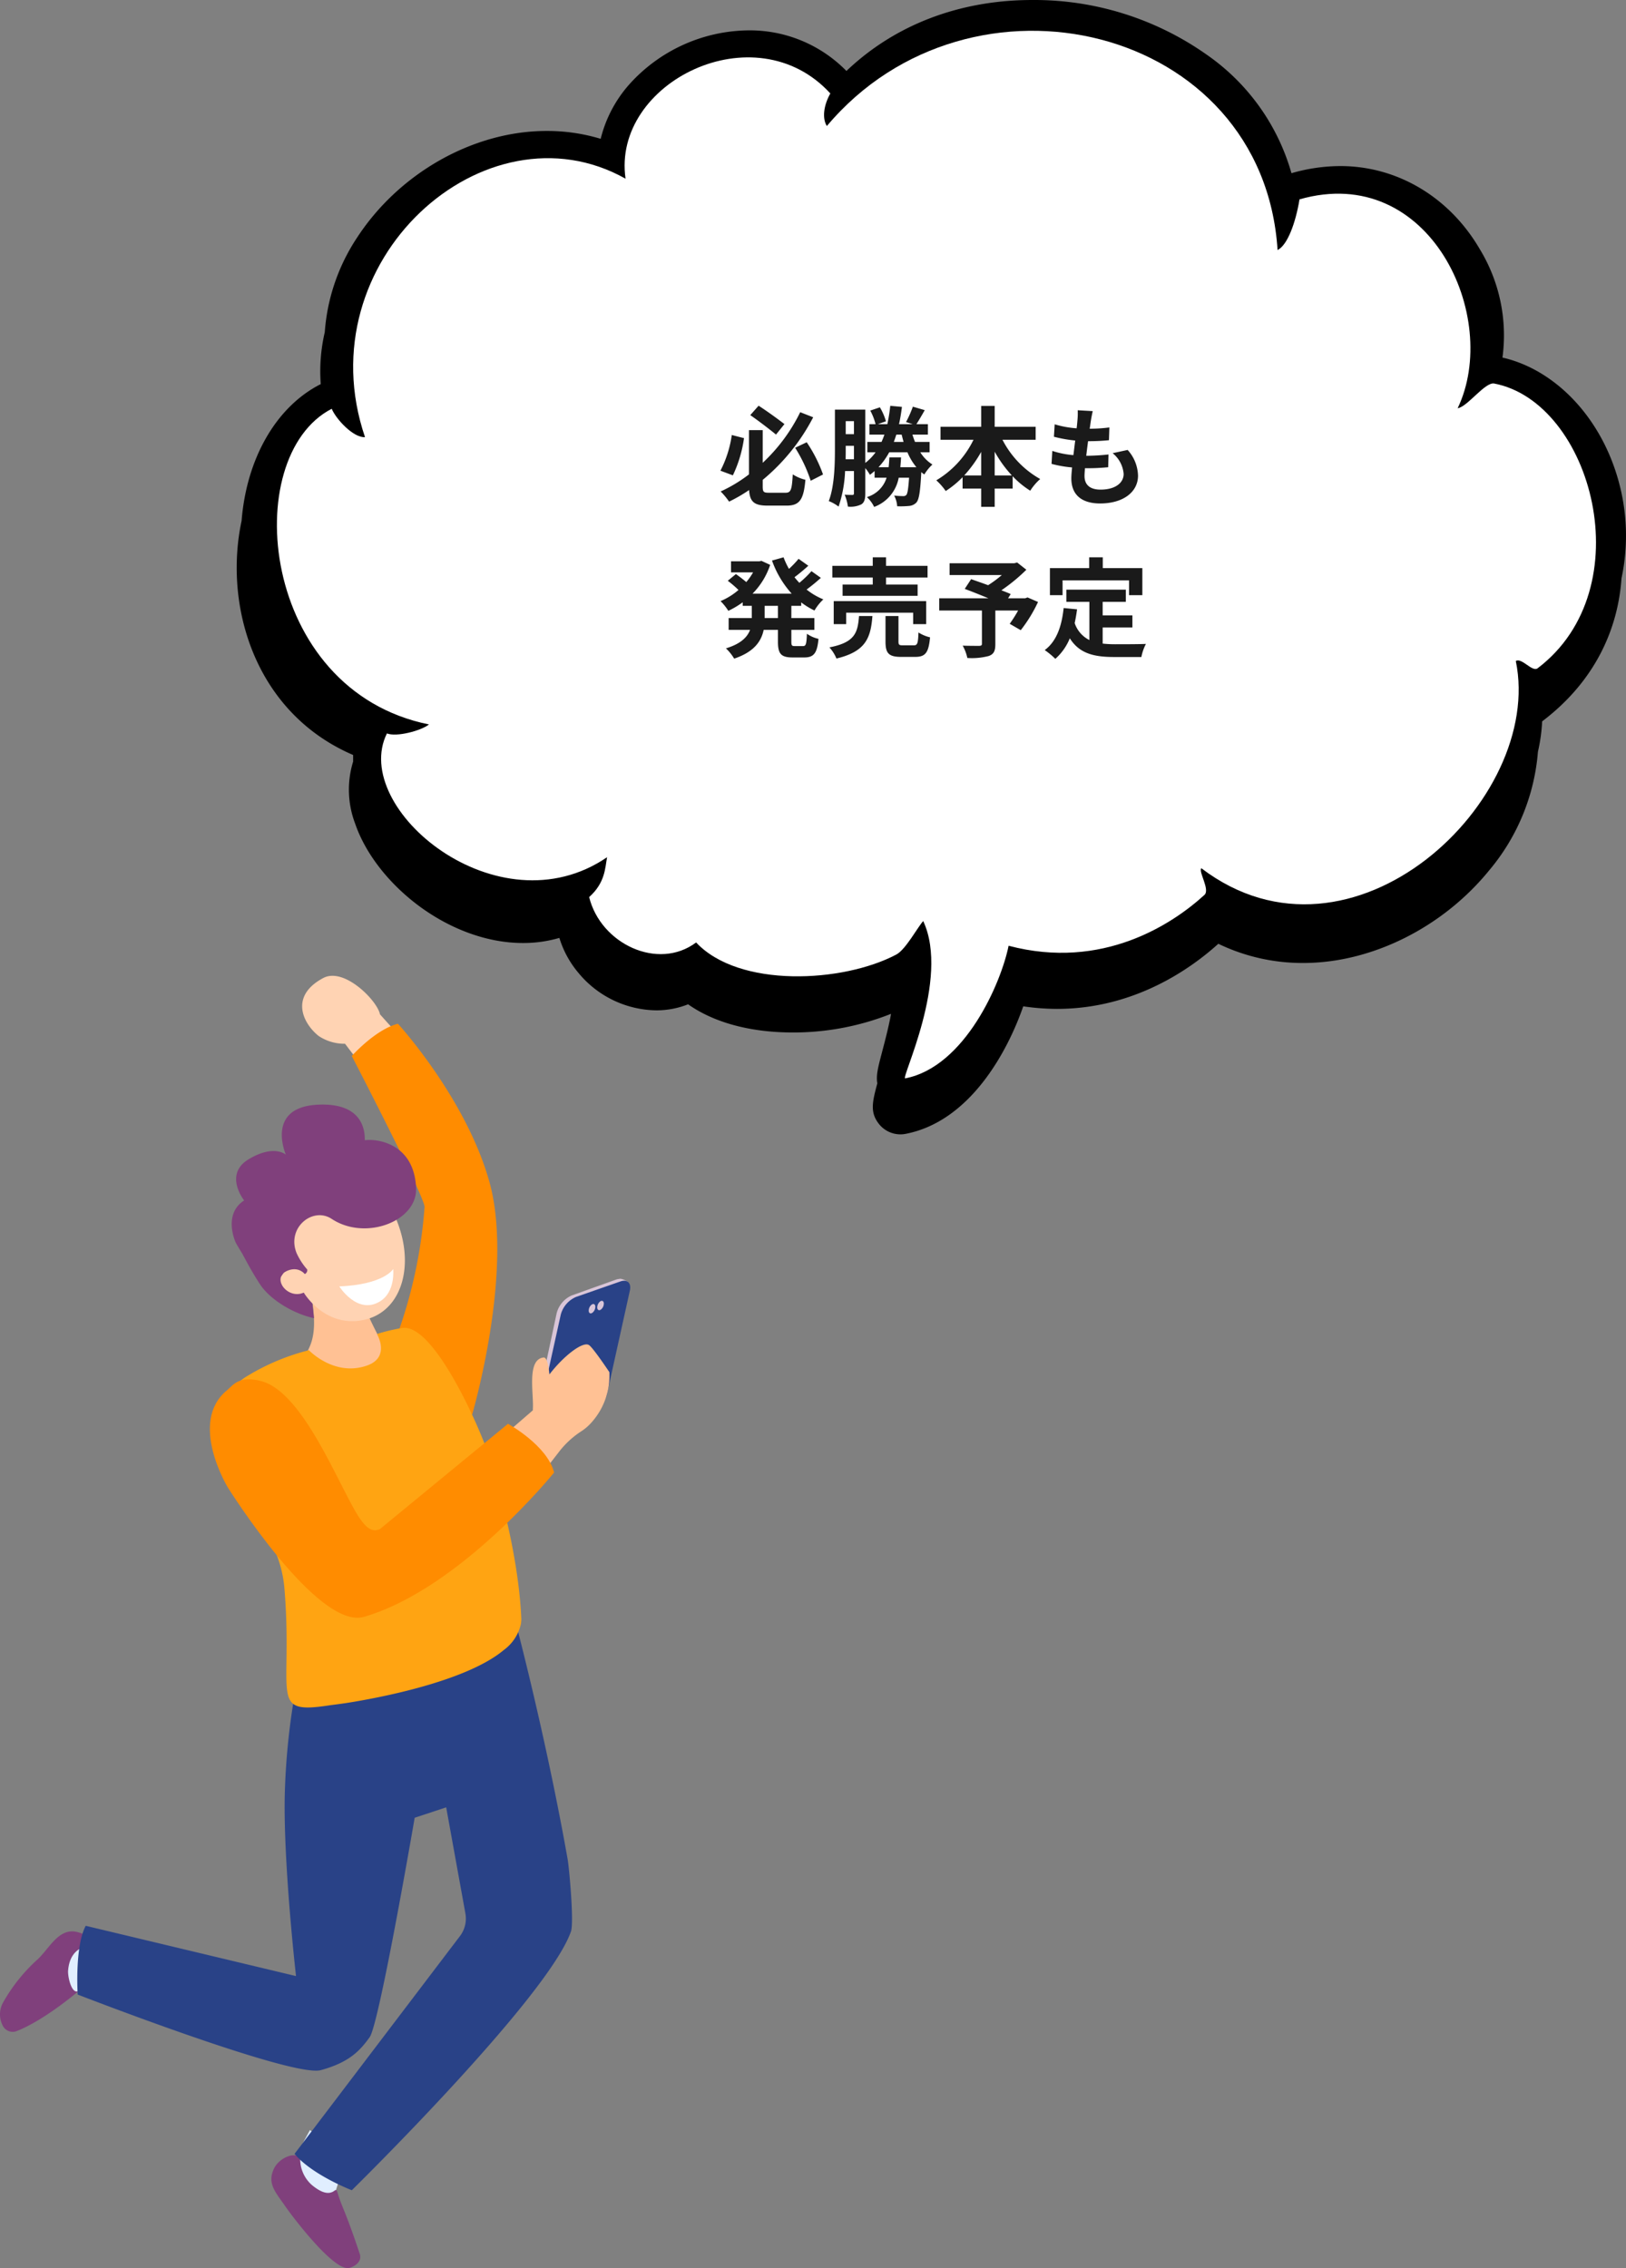 <svg xmlns="http://www.w3.org/2000/svg" width="300.838" height="419.512" viewBox="0 0 300.838 419.512">
  <rect x="0" y="0" width="300.838" height="419.512" fill="#808080" stroke="none"/>
  <g id="グループ_469" data-name="グループ 469" transform="translate(-96.206 -993)">
    <g id="e0180_1" transform="translate(140 993)">
      <path id="パス_181" data-name="パス 181" d="M20.226,118.531a40.455,40.455,0,0,1,.812-5.886c.947-11.84,6.6-21.245,14.648-25.3a31.826,31.826,0,0,1,.744-9.607,36.307,36.307,0,0,1,5.954-17.456C50.2,48.268,63.967,40.522,77.465,40.522a34.149,34.149,0,0,1,10.013,1.455,23.666,23.666,0,0,1,5.243-10.013,30.024,30.024,0,0,1,22.057-10.047,25,25,0,0,1,18.166,7.51c8.9-8.491,20.872-13.126,34.37-13.126a55.316,55.316,0,0,1,32.341,10.149,39.962,39.962,0,0,1,15.629,21.887,32.662,32.662,0,0,1,9.066-1.319c10.521,0,20.2,5.751,25.812,15.426a30.648,30.648,0,0,1,4.161,19.993c9.641,2.2,18.1,10.859,21.414,22.6a37.865,37.865,0,0,1,.609,18.234c-.643,9.235-4.77,18.944-14.682,26.454a32.034,32.034,0,0,1-.778,5.616,38.869,38.869,0,0,1-9.032,21.955c-8.593,10.555-21.752,17.117-34.37,17.117a35.821,35.821,0,0,1-15.731-3.552c-4.973,4.5-15.426,12.043-29.837,12.043a43.669,43.669,0,0,1-6.258-.474c-2.875,8.288-9.777,21.245-21.718,23.579a4.83,4.83,0,0,1-.981.1,5.062,5.062,0,0,1-4.059-2c-1.624-2.131-1.15-4.026-.237-7.442-.271-1.455.169-3.078.778-5.413.474-1.827,1.184-4.4,1.725-7.239a.429.429,0,0,1,.034-.2,48.9,48.9,0,0,1-18.166,3.451c-7.882,0-14.58-1.827-19.384-5.21a15.876,15.876,0,0,1-5.92,1.116,18.977,18.977,0,0,1-14.344-6.9,18.281,18.281,0,0,1-3.552-6.5,23.694,23.694,0,0,1-6.766.947c-6.394,0-13.227-2.436-19.181-6.833-5.616-4.161-9.946-9.709-11.84-15.257a17.655,17.655,0,0,1-.372-11.468v-1.218C25.706,149.079,19.279,133.01,20.226,118.531Z" transform="translate(-20.135 -16.3)"/>
      <path id="パス_182" data-name="パス 182" d="M46.687,103.043c.778,1.894,4.026,5.413,6.157,5.243-11.1-32.611,22.293-62.347,48.206-47.8C98.479,42.692,125.035,29.5,138.939,44.722c-1.319,2.334-1.488,4.7-.643,6.022,26.556-31.562,80.716-18.775,83.389,22.936,1.827-.88,3.349-5.041,4.059-9.371,24.086-6.9,37.313,21.82,29.262,38.633,1.793-.237,5.074-4.905,6.766-4.567,18.031,3.451,27.537,37.888,8.017,52.672-.981.744-2.943-2.03-4.026-1.353,5.311,25.676-30.277,59.539-58.186,38.328-.575.643,1.658,3.958.575,4.939-5.852,5.345-18.809,14.005-36.231,9.4-1.353,6.766-8.017,22.361-19.113,24.526-1.015.338,8.356-18.335,3.315-29.093-1.049,1.15-3.248,5.277-4.973,6.191-9.912,5.243-29.127,6.225-37.043-2.233-7.036,5.277-17.659.271-19.79-8.39,2.977-2.672,2.943-5.379,3.315-7.375-20.2,13.8-47.6-9.066-40.73-22.9,1.725.71,6.292-.474,7.781-1.658C33.358,155.106,29.468,111.906,46.687,103.043Z" transform="translate(-29.107 -27.435)" fill="#fff"/>
    </g>
    <path id="パス_8782" data-name="パス 8782" d="M-27.66-13.56c-1.14-.88-3.16-2.36-4.78-3.4l-1.54,1.74c1.56,1.08,3.6,2.64,4.76,3.6Zm-9.74,2.02a20.639,20.639,0,0,1-2.1,6.6l2.3.86a23.347,23.347,0,0,0,2.06-6.88ZM-30.5-.86c-1.02,0-1.18-.14-1.18-1.16V-3.24a37.3,37.3,0,0,0,9.34-11.58l-2.4-.94A32.1,32.1,0,0,1-31.68-6.4v-6.04h-2.54v8.18A26.844,26.844,0,0,1-39.46-1.1,13.9,13.9,0,0,1-37.9.78a28.248,28.248,0,0,0,3.7-2.14c.14,2.2.98,2.88,3.44,2.88h3.5c2.46,0,3.16-1.18,3.48-4.78a7.6,7.6,0,0,1-2.34-1c-.16,2.82-.32,3.4-1.34,3.4Zm4.82-8.32a27.243,27.243,0,0,1,2.88,6.1l2.28-1.16a26.137,26.137,0,0,0-3.02-5.96Zm19.46,3.6c.06-.58.1-1.18.14-1.82H-8.24c-.04.64-.08,1.24-.14,1.82h-1.88A13.077,13.077,0,0,0-8.28-8.34H-4.9A10.774,10.774,0,0,0-3.24-5.58Zm.24-6.04c.12.46.24.92.36,1.36h-1.8c.16-.44.32-.9.46-1.36ZM-16.34-7.06c.02-.68.02-1.34.02-1.94v-.54h1.52v2.48Zm1.54-7.04v2.4h-1.52v-2.4Zm14,5.76v-1.92H-3.5c-.18-.44-.34-.9-.48-1.36h2.86v-1.92H-3.24c.44-.7,1-1.64,1.54-2.6l-2.2-.64a21.156,21.156,0,0,1-1.26,2.84l1.24.4H-6.46c.22-1,.4-2.08.54-3.2l-2.16-.2a32.724,32.724,0,0,1-.54,3.4h-1.76l1.5-.54A10.854,10.854,0,0,0-10-16.66l-1.78.6a10.725,10.725,0,0,1,.98,2.52h-1.14v1.92h2.78a13.75,13.75,0,0,1-.54,1.36h-2.62v1.92h1.52a9.288,9.288,0,0,1-1.9,1.96v-9.86h-5.62V-9c0,2.9-.08,6.92-1.14,9.68A7.356,7.356,0,0,1-17.64,1.7a23.22,23.22,0,0,0,1.2-6.58h1.64V-.8c0,.26-.06.34-.26.34-.22,0-.84,0-1.46-.04a8.408,8.408,0,0,1,.6,2.2,4.539,4.539,0,0,0,2.5-.42c.58-.38.72-1.04.72-2.04V-5.42a9.465,9.465,0,0,1,.86,1.24c.3-.22.58-.46.86-.7v1.24h2.22A5.416,5.416,0,0,1-12.4-.06a6.214,6.214,0,0,1,1.34,1.82,7.128,7.128,0,0,0,4.54-5.4H-4.6c-.14,2.06-.28,2.9-.5,3.18a.748.748,0,0,1-.62.22,15.671,15.671,0,0,1-1.64-.1A4.9,4.9,0,0,1-6.8,1.64a17.458,17.458,0,0,0,2.2-.06A2.1,2.1,0,0,0-3.22.92c.48-.6.7-2.08.88-5.6a6.026,6.026,0,0,0,.56.44A8.387,8.387,0,0,1-.28-6.08,7.112,7.112,0,0,1-2.52-8.34ZM11.24-4.06v-4.4a22.29,22.29,0,0,0,3.18,4.4Zm-5.64,0A23.305,23.305,0,0,0,8.74-8.42v4.36Zm13.22-6.6v-2.4H11.24v-3.86H8.74v3.86H1.22v2.4h6.1A17.766,17.766,0,0,1,.44-3.16,11.759,11.759,0,0,1,2.18-1.18,17.84,17.84,0,0,0,5.3-3.74v2.1H8.74V1.74h2.5V-1.64h3.32V-3.92a16.362,16.362,0,0,0,3.26,2.68A10.111,10.111,0,0,1,19.66-3.4a17.471,17.471,0,0,1-6.98-7.26ZM33.06-8.18A5.5,5.5,0,0,1,35.1-4.34c0,1.64-1.52,2.9-4.28,2.9-1.96,0-2.96-.9-2.96-2.52,0-.36.04-.86.08-1.44h.8c1.22,0,2.38-.08,3.5-.18l.06-2.36a39.289,39.289,0,0,1-3.98.24h-.14c.1-.88.22-1.82.34-2.7a35.493,35.493,0,0,0,3.86-.18l.08-2.36a29.067,29.067,0,0,1-3.64.24c.1-.64.16-1.16.22-1.5.08-.52.18-1.04.34-1.76l-2.78-.16a12.475,12.475,0,0,1-.04,1.76c-.04.44-.08.98-.16,1.58a18.359,18.359,0,0,1-4.06-.74l-.14,2.3a24.757,24.757,0,0,0,3.94.7c-.12.9-.22,1.82-.34,2.7a16.86,16.86,0,0,1-3.9-.78l-.14,2.4a22.21,22.21,0,0,0,3.8.66c-.08.82-.14,1.52-.14,2,0,3.3,2.2,4.66,5.32,4.66,4.34,0,7.02-2.16,7.02-5.14a7.368,7.368,0,0,0-1.92-4.76Zm-61.92,30.5h-2.46V20.06h2.46Zm4.3-2.26v-.64a13.937,13.937,0,0,0,2.46,1.5,9.071,9.071,0,0,1,1.64-2.06,12.273,12.273,0,0,1-3.1-1.82,32.83,32.83,0,0,0,2.64-2.16l-1.74-1.24A19.373,19.373,0,0,1-24.9,15.8c-.32-.34-.62-.68-.9-1.04.82-.6,1.74-1.38,2.56-2.12l-1.8-1.28a18.887,18.887,0,0,1-1.78,1.86,13.893,13.893,0,0,1-1-2.14l-2.14.6a18.3,18.3,0,0,0,3.64,6.12h-7.24a13.708,13.708,0,0,0,3.26-5.32l-1.6-.74-.42.08h-5.22v2.04h4.08a11.188,11.188,0,0,1-1.26,1.8c-.56-.48-1.32-1.06-1.92-1.48l-1.5,1.24a21.346,21.346,0,0,1,1.98,1.7,12.374,12.374,0,0,1-3.32,2.06,10.342,10.342,0,0,1,1.44,1.8,16.347,16.347,0,0,0,2.66-1.58v.66h1.68v2.26h-4.28V24.5h3.96c-.5,1.34-1.7,2.58-4.46,3.42a9.065,9.065,0,0,1,1.52,1.9c3.7-1.24,5.02-3.22,5.46-5.32h2.64v2.18c0,2.22.54,2.92,2.7,2.92h2.18c1.76,0,2.38-.8,2.62-3.44a5.922,5.922,0,0,1-2.14-.94c-.08,1.88-.18,2.28-.7,2.28h-1.54c-.56,0-.64-.12-.64-.84V24.5h4.26V22.32h-4.26V20.06Zm13.24-3.94H-16.9V18.2H-3.02V16.12H-8.86v-1.3h7.68V12.66H-8.86V11.08h-2.46v1.58H-18.8v2.16h7.48Zm9.88,7.32V19.18h-17.1v4.26h2.3V21.32h12.4v2.12Zm-12.42-1.5c-.24,3.08-.74,4.88-5.48,5.8a7.019,7.019,0,0,1,1.3,2.06c5.46-1.3,6.34-3.84,6.66-7.86Zm8.14,5.42c-.72,0-.84-.08-.84-.72v-4.7h-2.4v4.74c0,2.14.58,2.82,2.9,2.82h2.58c1.88,0,2.5-.74,2.76-3.62a6.831,6.831,0,0,1-2.14-.9c-.08,2.04-.2,2.38-.86,2.38ZM17.32,18.5l-.44.16H13.72l.48-.78c-.46-.22-1.06-.44-1.72-.7a32.974,32.974,0,0,0,4.62-3.8l-1.7-1.34-.54.14H2.9v2.18h9.66a20.818,20.818,0,0,1-2.54,1.88c-1.12-.42-2.24-.8-3.14-1.12L5.7,16.92c1.28.48,2.9,1.12,4.38,1.74H.98v2.26h7.9v6.14c0,.3-.12.38-.5.4-.4,0-1.88,0-3.06-.04a8.1,8.1,0,0,1,.86,2.28,12.5,12.5,0,0,0,3.94-.36c.96-.34,1.24-.94,1.24-2.2V20.92h4.22a25.28,25.28,0,0,1-1.56,2.46l2.04,1.18a26.64,26.64,0,0,0,3.2-5.22Zm6.48-3.16H36.1v2.74h2.46v-5H31.24v-2H28.72v2H21.46v5H23.8Zm7.42,8.72h5.5V21.82h-5.5v-2.5H35.5V17.06h-11v2.26h4.26v7.06a5.384,5.384,0,0,1-2.72-3.14c.18-.8.32-1.64.44-2.54L24,20.46c-.36,3.42-1.34,6.18-3.5,7.78a14.564,14.564,0,0,1,1.96,1.62,10.206,10.206,0,0,0,2.68-3.8c1.8,2.86,4.54,3.46,8.24,3.46h5a8.894,8.894,0,0,1,.84-2.42c-1.34.06-4.64.06-5.72.06a20.666,20.666,0,0,1-2.28-.12Z" transform="translate(269 1085)" fill="#1a1a1a"/>
    <g id="グループ_56" data-name="グループ 56" transform="translate(-2402.441 701.513)">
      <g id="グループ_55" data-name="グループ 55" transform="translate(2498.647 471.975)">
        <g id="グループ_43" data-name="グループ 43" transform="translate(55.909 0)">
          <path id="パス_188" data-name="パス 188" d="M2615.893,489.7l-3.925-5.161a8.586,8.586,0,0,1-4.9-1.452c-2.82-2.251-5.476-7.334.879-10.71,3.85-2.045,9.986,4.171,10.489,6.719,0,0,2.144,2.424,3.948,4.349Z" transform="translate(-2604.041 -471.975)" fill="#ffd3b3"/>
          <path id="パス_189" data-name="パス 189" d="M2629.878,488.686s12.586,13.727,16.922,29.253c4.611,16.516-3.2,43.052-3.2,43.052s-17.42-4.551-13.959-14.463a87.582,87.582,0,0,0,5.158-23.943c.134-1.716-13.461-27.936-13.461-27.936S2625.727,489.725,2629.878,488.686Z" transform="translate(-2612.16 -479.821)" fill="#ff8c00"/>
        </g>
        <g id="グループ_46" data-name="グループ 46" transform="translate(42.872 23.812)">
          <g id="グループ_45" data-name="グループ 45" transform="translate(2.02 13.518)">
            <g id="グループ_44" data-name="グループ 44">
              <path id="パス_190" data-name="パス 190" d="M2613.43,583.458c.213,1.742,3.082,7.1,3.9,8.563,1.016,1.8,3.531,2.227,1.982,3.072-.114.062-6.123,4.612-9.38,4.813a13.01,13.01,0,0,1-10.051-3.84l1.477-1.181c3.5-3.44,3.315-7.438,2.245-13.68C2606.538,582.452,2613.43,583.458,2613.43,583.458Z" transform="translate(-2591.072 -560.59)" fill="#ffc194"/>
              <path id="パス_191" data-name="パス 191" d="M2596.169,578.122l.3,2.748c-4.053-.9-8.183-3.543-9.963-6.238-1.73-2.622-3.235-5.6-3.235-5.6s5.319,2.943,6.829,2.212c.321-.155.794.435,1.262.972A45.442,45.442,0,0,1,2596.169,578.122Z" transform="translate(-2583.271 -554.876)" fill="#80407c"/>
              <path id="パス_192" data-name="パス 192" d="M2604.008,542.588c3.451-.981,8.9.987,11.42,6.193,4.383,9.052,1.839,18.183-5.211,19.822-7.39,1.718-11.336-5-11.336-5-3.084,1.395-6.351-3-2.634-4.249,1.782-.6,1.649.336,1.649.336-1.574-1.213-4.16-1.915-5.009-3.668-1.076-2.224-.79-8.057,7.355-12A23.428,23.428,0,0,1,2604.008,542.588Z" transform="translate(-2587.575 -542.344)" fill="#ffd3b3"/>
            </g>
            <path id="パス_193" data-name="パス 193" d="M2626.953,574.21s-1.635,2.852-9.969,3.217c0,0,3.328,5.3,7.493,2.789C2627.434,578.433,2626.953,574.21,2626.953,574.21Z" transform="translate(-2599.1 -557.306)" fill="#fff"/>
          </g>
          <path id="パス_194" data-name="パス 194" d="M2581.759,534.594s-3.846-4.827.857-7.632,6.864-.833,6.864-.833-3.862-8.795,5.959-9.247c7.915-.364,8.7,4.349,8.642,6.579,1.725-.293,9.1.2,9.494,8.808.284,6.176-9.364,9.866-15.616,5.739-3.479-2.3-8.353,1.584-6.511,6.286a12.157,12.157,0,0,0,1.99,3.081.8.8,0,0,1-.46.839s-1.323-1.769-3.79-.327c-.656.384-2.279,6.313-8.966-5.457C2580.222,542.43,2577.738,537.2,2581.759,534.594Z" transform="translate(-2579.463 -516.861)" fill="#80407c"/>
        </g>
        <g id="グループ_49" data-name="グループ 49" transform="translate(0 120.106)">
          <g id="グループ_47" data-name="グループ 47" transform="translate(50.209 93.385)">
            <path id="パス_195" data-name="パス 195" d="M2611.27,880.107c-1.783,2.207-2.759,6.595-2.759,6.595s-9.992-1.473-7.091-7.705c-.274.692,2.578-4.574,2.578-4.574Z" transform="translate(-2596.862 -874.423)" fill="#e0eeff"/>
            <path id="パス_196" data-name="パス 196" d="M2604.938,889.775c.217-.16.311-.168.367-.115a.592.592,0,0,1,.171.263c.806,2.812,1.431,3.3,4.167,11.508.552,1.657-1.362,2.477-1.927,2.614-2.87.694-10.668-9.678-11.906-11.483-1.732-2.527-3.36-4.137-2.024-6.912.87-1.808,3.55-3.146,4.85-2.056a6.374,6.374,0,0,0,2.147,5.107C2602.739,890.318,2604.013,890.458,2604.938,889.775Z" transform="translate(-2593.294 -878.544)" fill="#80407c"/>
          </g>
          <g id="グループ_48" data-name="グループ 48" transform="translate(0 56.633)">
            <path id="パス_197" data-name="パス 197" d="M2524.3,816.812a11.508,11.508,0,0,0-2.347.035c-1.571.144-3.916,2.663-3.916,2.663s-2.114-11.657,4.893-13.076a8.132,8.132,0,0,0,4.387,3C2530.576,810.521,2524.3,816.812,2524.3,816.812Z" transform="translate(-2507.612 -805.749)" fill="#e0eeff"/>
            <path id="パス_198" data-name="パス 198" d="M2513.441,815.967s-6.5,5.632-11.842,7.668a2.057,2.057,0,0,1-2.45-1.069,4.524,4.524,0,0,1,.093-4.316,31.612,31.612,0,0,1,6.418-7.979c2.166-2.056,3.9-5.85,7.271-5.01,1.524.38,2.925,1.223,3.094,2.467,0,0-4.394-.4-4.778,4.683C2511.157,813.6,2512,817.338,2513.441,815.967Z" transform="translate(-2498.647 -805.142)" fill="#80407c"/>
          </g>
          <path id="パス_199" data-name="パス 199" d="M2606.843,698.384s5.51,20.829,9.478,43.263c.3,1.706,1.211,11.712.617,13.4-4.337,12.32-40.544,47.848-40.544,47.848s-7.314-2.8-10.6-6.728l30.614-40.285a5.35,5.35,0,0,0,1-4.19l-3.553-19.613L2588.026,734s-6.538,38.085-8.322,40.576-3.755,4.658-9.037,6.106-44.99-13.978-44.99-13.978-.579-8.827,1.485-12.718l38.908,9.3s-2.5-21.937-2.05-34.554a128.32,128.32,0,0,1,2.712-22.246Z" transform="translate(-2511.303 -698.384)" fill="#294287"/>
        </g>
        <g id="グループ_54" data-name="グループ 54" transform="translate(38.83 56.041)">
          <path id="パス_200" data-name="パス 200" d="M2583.449,632.515c.37.839.8,1.73,1.215,2.691a22.3,22.3,0,0,1,2.054,7.443c1.715,20.158-3.1,23.63,8.379,21.866.381-.059,1.29-.156,2.606-.355.069,0,.137-.02.206-.023,6.661-1.024,22.587-4.119,29.432-9.859a8.163,8.163,0,0,0,3.136-4.755,4.949,4.949,0,0,0,.083-1.2c-.452-9.808-3.227-21.51-6.151-30.431-1.589-4.814-9.977-23.919-15.8-23.182a33.459,33.459,0,0,0-4.751,1.13s2.572,4.313-1.871,5.843c-6.06,2.1-10.719-2.847-10.719-2.847a41.262,41.262,0,0,0-11.229,4.672,12.029,12.029,0,0,0-1.512,1.036,13.275,13.275,0,0,0-1.047.946c-.013,0-.013,0,0,.014a11.682,11.682,0,0,0-2.475,3.8C2571.254,618.293,2581.507,628.1,2583.449,632.515Z" transform="translate(-2572.945 -585.631)" fill="#ffa412"/>
          <g id="グループ_53" data-name="グループ 53">
            <g id="グループ_51" data-name="グループ 51" transform="translate(59.998)">
              <path id="パス_201" data-name="パス 201" d="M2685.008,603.185l4.1-19.2a4.936,4.936,0,0,1,2.806-3.3l8.2-2.928a2.065,2.065,0,0,1,.549-.115c.014,0,.027-.011.04-.014.59-.129,1.61.582,1.61.582l-.517.053a1.919,1.919,0,0,1,.063,1.165l-4.1,19.2a4.941,4.941,0,0,1-2.807,3.3l-8.2,2.928C2685.5,605.306,2684.715,604.557,2685.008,603.185Z" transform="translate(-2684.946 -577.617)" fill="#d9c5d8"/>
              <path id="パス_202" data-name="パス 202" d="M2687.913,605.413l8.224-2.87a4.94,4.94,0,0,0,2.829-3.277l4.239-19.17c.3-1.37-.473-2.124-1.733-1.684l-8.223,2.87a4.944,4.944,0,0,0-2.831,3.277l-4.239,19.17C2685.877,605.1,2686.654,605.853,2687.913,605.413Z" transform="translate(-2685.495 -577.931)" fill="#294287"/>
              <g id="グループ_50" data-name="グループ 50" transform="translate(10.092 4.069)">
                <path id="パス_203" data-name="パス 203" d="M2706.943,586.594c.043.413.349.55.686.307a1.438,1.438,0,0,0,.532-1.187c-.043-.413-.349-.55-.686-.307A1.439,1.439,0,0,0,2706.943,586.594Z" transform="translate(-2705.364 -585.287)" fill="#d9c5d8"/>
                <path id="パス_204" data-name="パス 204" d="M2703.975,587.712c.043.413.35.55.685.307a1.435,1.435,0,0,0,.532-1.187c-.042-.412-.349-.55-.685-.307A1.436,1.436,0,0,0,2703.975,587.712Z" transform="translate(-2703.97 -585.812)" fill="#d9c5d8"/>
              </g>
            </g>
            <g id="グループ_52" data-name="グループ 52" transform="translate(0 12.132)">
              <path id="パス_205" data-name="パス 205" d="M2672.114,618.361l6.572-5.688c0-.113-.005-.216,0-.335.169-2.775-1.16-9.069,1.968-9.43.77-.089.99,2.3,1.093,3.132,2.6-3.408,6.254-6.246,7.36-5.4.854.651,3.731,4.981,3.731,4.981a13,13,0,0,1-3.627,9.648,8.9,8.9,0,0,1-1.519,1.254,16.593,16.593,0,0,0-3.992,3.6l-4.132,5.327Z" transform="translate(-2618.923 -600.487)" fill="#ffc194"/>
              <path id="パス_206" data-name="パス 206" d="M2575,614.7c1.137-.932,2.162-2.788,6.333-1.71,7.849,2.03,14.426,19.545,18.057,25.112,1.692,2.595,2.81,2.756,3.927,2.255L2627,620.893s7.271,3.975,8.531,9.011c0,0-17.3,21.472-35.161,26.69-8.633,2.522-25.2-23.917-25.2-23.917S2567.8,620.611,2575,614.7Z" transform="translate(-2571.844 -606.206)" fill="#ff8c00"/>
            </g>
          </g>
        </g>
      </g>
    </g>
  </g>
</svg>
